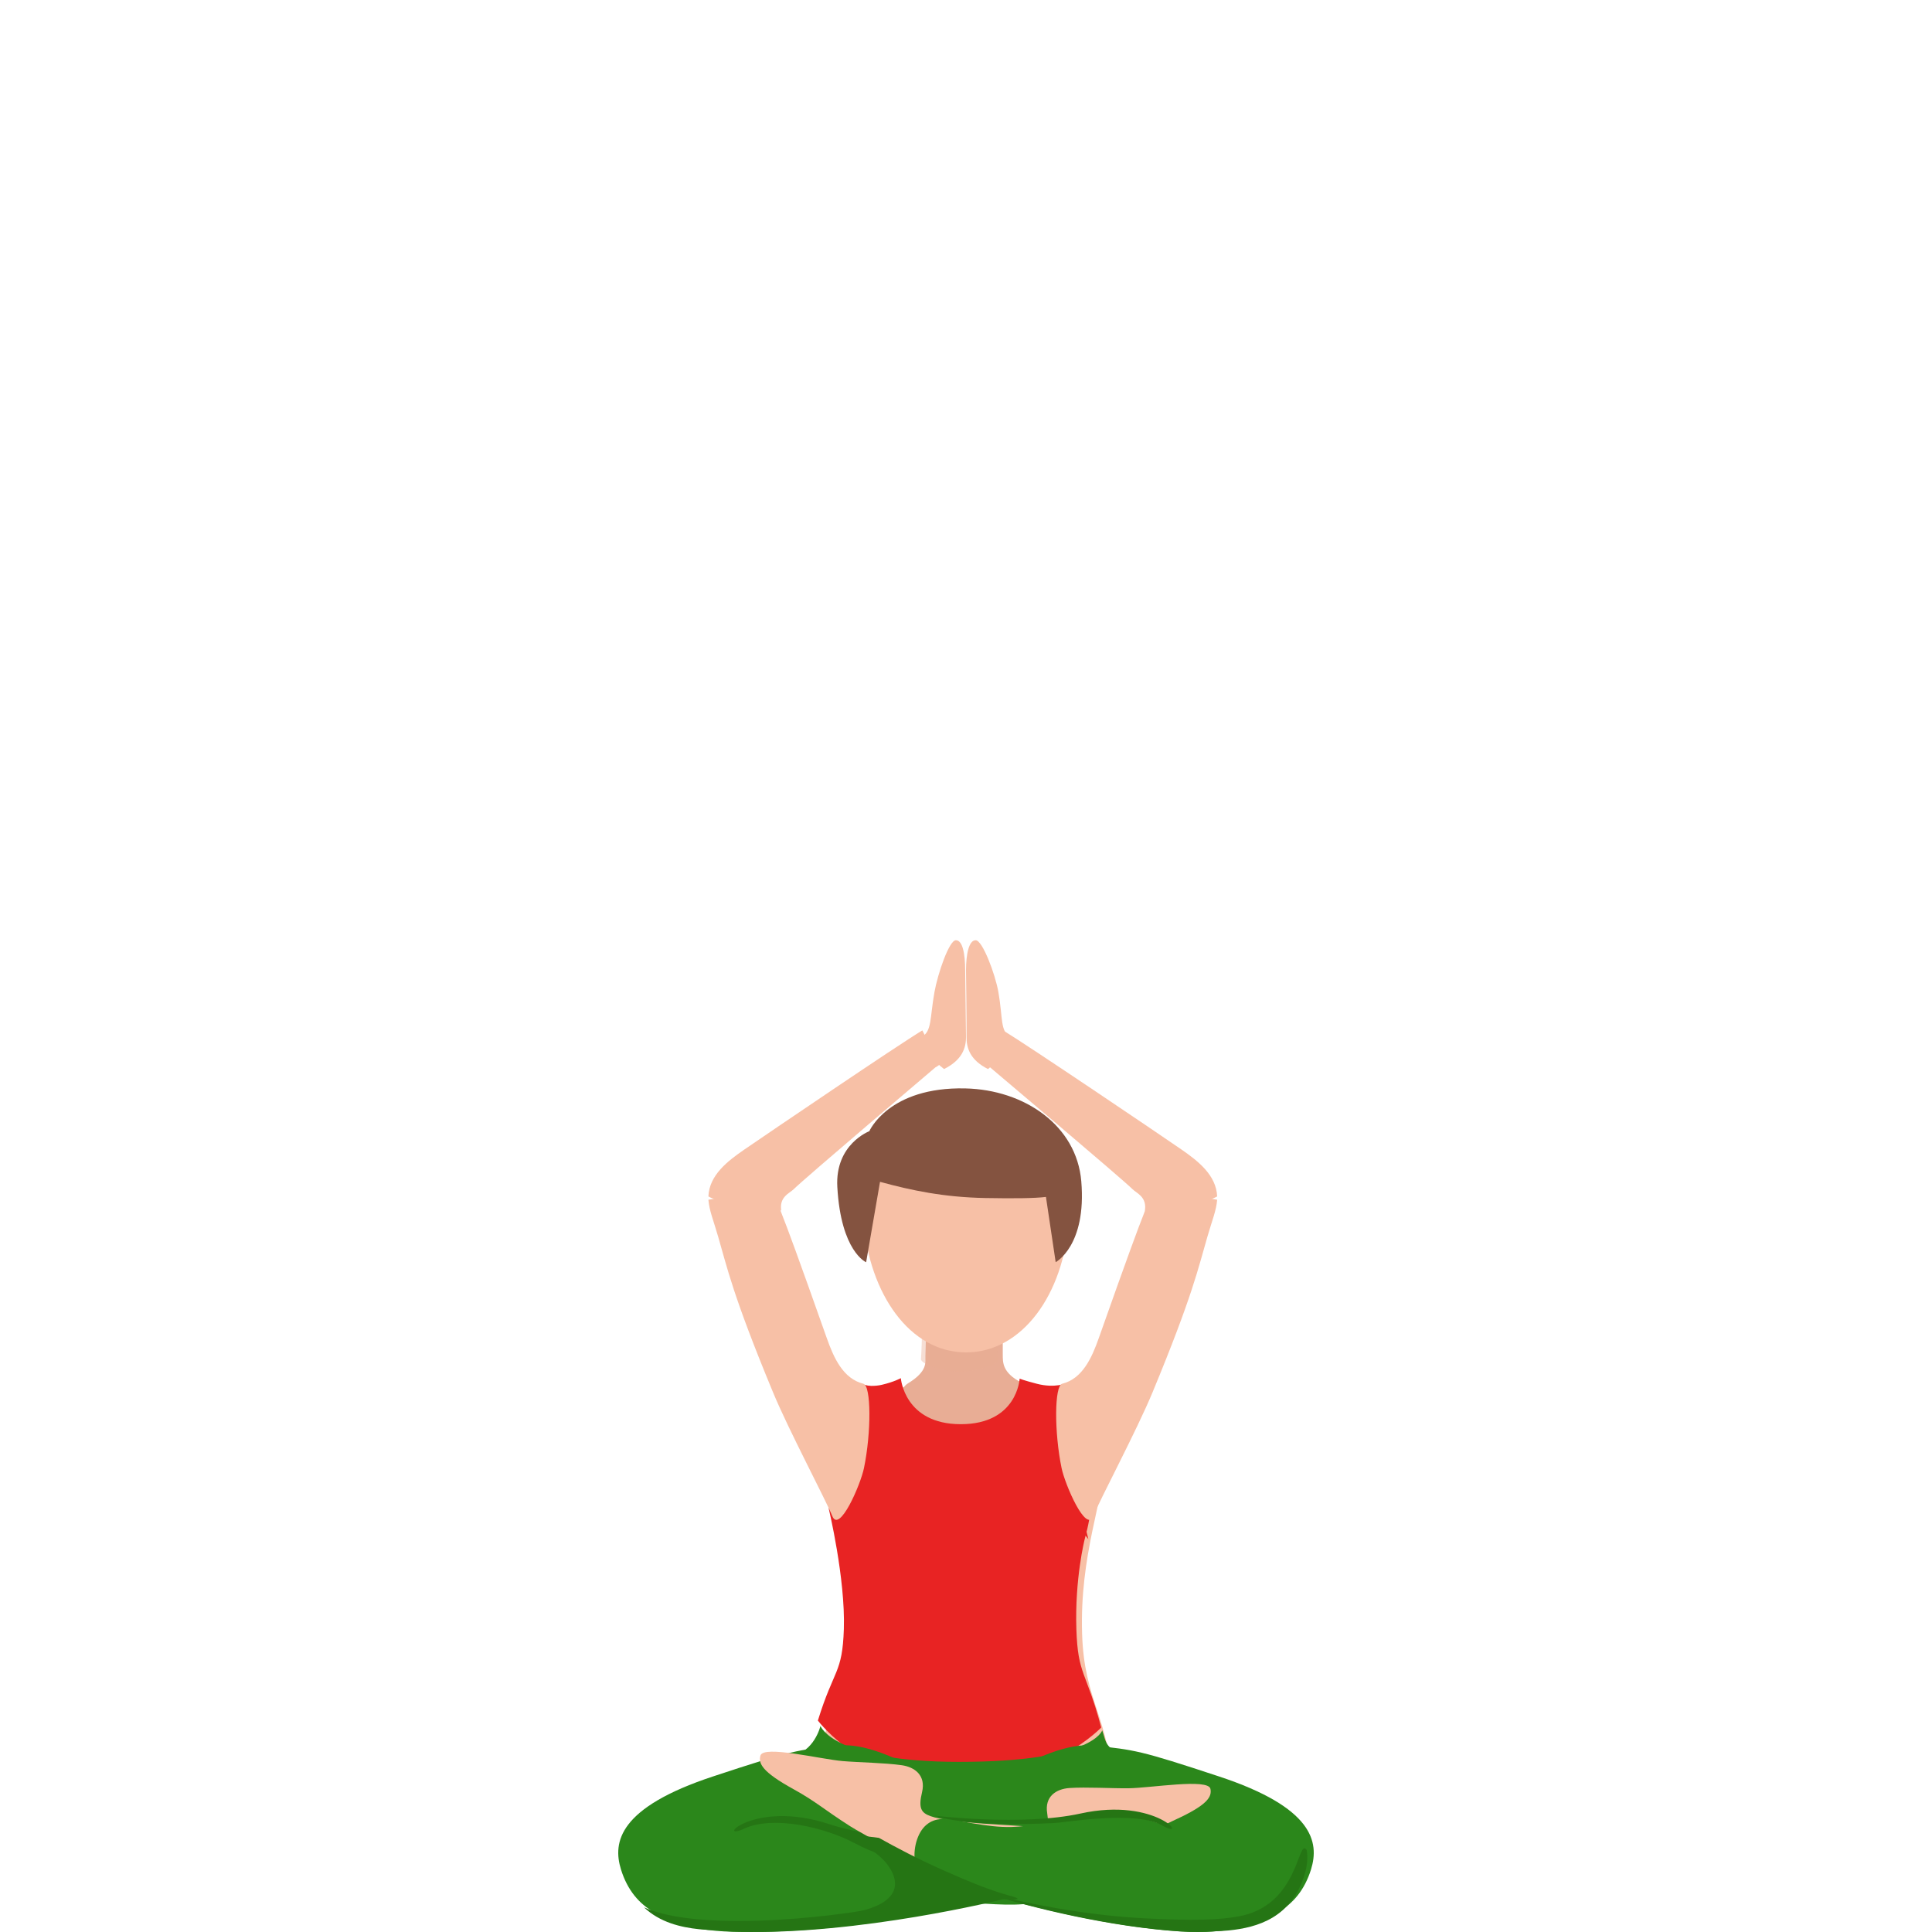 <svg width="300" height="300" viewBox="0 0 300 300" fill="none" xmlns="http://www.w3.org/2000/svg">
<path d="M173 278C172.008 266.136 168.36 264.072 168.03 253.732C167.639 241.577 171.266 233.12 171.888 225.575C172.679 215.916 170.715 217.98 161.777 215.475C159.081 214.724 153.82 213.02 150.103 213C145.102 212.97 141.926 215.225 137.787 216.097C129.109 217.94 126.935 216.407 127.596 225.756C128.137 233.311 132.526 241.567 132.135 253.732C131.805 264.082 126.824 267.409 127.005 276.758" fill="#F7C0A6"/>
<path d="M158.62 214.703C159.005 214.904 159.854 215.126 159.854 215.126C160.752 217.452 157.525 223 149.787 223C140.678 223 138.447 216.354 140.964 214.824C144.181 212.87 143.649 211.451 143.698 210.554C143.787 209.084 143.866 200.042 143.866 200.042C143.866 196.709 146.521 194 149.787 194C153.054 194 155.709 196.709 155.709 200.042C155.709 200.042 155.689 209.104 155.709 210.303C155.719 211.511 155.59 213.132 158.62 214.703Z" fill="#E8AD95"/>
<path opacity="0.4" d="M149.029 197C145.826 197 143.223 199.616 143.223 202.836C143.223 202.836 143.203 208.497 143 211.113C143.397 212.066 146.939 213 149.029 213C151.09 213 154.768 212.144 155 211.142C154.729 209.917 154.835 202.836 154.835 202.836C154.835 199.607 152.242 197 149.029 197Z" fill="#E8AD95"/>
<path d="M128.675 234.208C128.675 234.208 131.284 245.065 131.033 252.951C130.802 259.929 129.498 259.072 127 267.167C127 267.167 134.825 277.555 149.04 276.977C163.255 276.398 171 268.244 171 268.244C168.642 259.371 167.368 260.178 167.138 252.951C166.887 245.145 168.412 239.083 168.412 239.083C171.09 229.213 166.907 234.457 166.445 227.578C166.044 221.686 165.653 214.758 165.653 214.758C165.653 214.758 163.847 215.615 160.988 214.867C158.922 214.329 158.33 214.08 158.33 214.08C158.33 214.08 157.969 221.148 149.191 221.148C140.413 221.148 139.881 214 139.881 214C139.881 214 138.868 214.578 136.902 215.037C134.785 215.525 132.347 214.758 132.347 214.758C132.347 214.758 132.347 220.719 131.976 225.814C131.394 233.799 128.675 234.208 128.675 234.208Z" fill="#E82323"/>
<path d="M165.931 189.7C165.172 200.84 158.802 210 150.005 210C141.208 210 135.02 200.83 134.079 189.7C133.21 179.41 139.55 171 150.005 171C161.957 171 166.639 179.4 165.931 189.7Z" fill="#F7C0A6"/>
<path d="M166.728 215.001C166.728 215.001 166.088 218.902 166.728 225.849C167.368 232.797 169 239 169 239C169 239 161 229.323 161 222.038C161 214.753 166.728 215.001 166.728 215.001Z" fill="#E82323"/>
<path d="M149.899 169.008C137.971 168.736 134.989 175.653 134.989 175.653C134.989 175.653 129.641 177.663 130.019 184.318C130.586 194.361 134.492 196 134.492 196L136.649 183.514C141.54 184.851 146.579 185.907 152.971 186.028C157.364 186.108 160.674 186.078 162.414 185.857L163.925 195.99C163.925 195.99 168.746 193.447 167.901 183.424C167.175 174.778 159.094 169.219 149.899 169.008Z" fill="#845340"/>
<path d="M133.575 215.001C133.575 215.001 133.649 220.289 132.939 227.207C132.42 232.297 132.261 230.854 131 238C131 238 139 229.273 139 222.018C139 214.764 133.575 215.001 133.575 215.001Z" fill="#E82323"/>
<path d="M127.404 268C127.404 268 129.344 273.583 148.939 273.583C169.785 273.583 171.155 268.68 171.155 268.68C171.155 268.68 171.315 269.228 171.555 269.99C172.075 271.685 173.276 272.243 177.196 273.156C180.007 273.816 174.566 281.896 174.256 284.942C173.746 289.956 169.795 293.671 159.952 295.529C157.051 296.077 152.27 295.447 148.709 295.447C144.758 295.447 141.107 296.422 138.117 295.783C129.855 294.016 125.724 291.286 124.763 284.241C124.343 281.125 120.322 273.035 122.803 272.659C126.434 272.121 127.404 268 127.404 268Z" fill="#2B871B"/>
<path d="M96.419 290.269C95.109 286.019 96.106 280.653 110.762 275.83C123 271.787 123.815 271.717 130.231 271.047C137.896 270.238 151.645 280.13 152.673 283.612C154.717 290.516 146.68 289.451 142.62 291.029C137.242 293.12 132.598 294.264 124.641 295.142C118.467 295.822 118.044 299.817 108.324 298.85C103.842 298.386 98.463 296.897 96.419 290.269Z" fill="#2B871B"/>
<path d="M154.366 295.113C154.366 295.113 132.36 300.483 113.765 299.965C99.025 299.556 97.181 292.822 98.251 287.383C99.322 281.944 110.414 281.287 122.16 282.542C129.218 283.299 135.968 285.57 141.331 286.238C145.286 286.736 149.539 285.859 152.056 285.999C153.682 286.128 155.219 287.094 155.803 289.555C156.309 291.697 155.843 294.894 154.366 295.113Z" fill="#2B871B"/>
<path d="M151.212 285.98C151.212 285.98 144.822 292.632 132.681 286.191C128.101 283.763 120.135 281.851 115.555 283.952C110.975 286.054 116.849 279.339 128.748 283.248C137.857 286.243 152 285.854 152 285.854" fill="#257514"/>
<path d="M203.581 290.269C204.891 286.019 203.893 280.653 189.238 275.83C177 271.787 176.185 271.717 169.769 271.047C162.104 270.238 148.355 280.13 147.327 283.612C145.283 290.516 153.32 289.451 157.38 291.029C162.758 293.12 167.402 294.264 175.359 295.142C181.533 295.822 181.956 299.817 191.676 298.85C196.158 298.386 201.526 296.897 203.581 290.269Z" fill="#2B871B"/>
<path d="M144.483 282.007C143.067 281.494 142.569 280.812 143.177 278.282C143.795 275.694 142.061 274.39 140.028 274.103C137.456 273.728 133.271 273.668 130.859 273.461C127.38 273.164 118.54 270.961 118.082 272.601C117.733 273.816 118.331 275.131 123.205 277.818C126.812 279.814 127.869 280.93 132.035 283.588C132.952 284.171 147.313 292.787 159.93 295C162.751 291.196 161.236 288.538 163 283.875C156.442 283.282 147.672 283.163 144.483 282.007Z" fill="#F7C0A6"/>
<path d="M161.032 285.157C162.47 284.755 163.016 284.116 162.609 281.562C162.183 278.94 164.008 277.79 166.052 277.643C168.631 277.466 172.798 277.712 175.209 277.682C178.681 277.643 187.619 276.111 187.957 277.771C188.205 279.008 187.52 280.266 182.48 282.574C178.74 284.283 177.619 285.325 173.284 287.643C172.331 288.153 160.347 293.733 147.649 295C157.986 293.035 157.401 289.597 145 285.668C151.558 285.56 157.778 286.071 161.032 285.157Z" fill="#F7C0A6"/>
<path d="M143.349 290.933C143.349 290.933 164.711 298.681 183.281 299.903C198.01 300.876 200.481 294.36 199.931 288.857C199.38 283.355 190.135 286.583 179.129 282.858C172.405 280.583 162.52 283.533 157.117 283.692C153.135 283.812 148.972 282.55 146.461 282.461C144.83 282.441 143.209 283.255 142.399 285.639C141.678 287.725 141.899 290.586 143.349 290.933Z" fill="#2B871B"/>
<path d="M192.323 297.58C189.3 298.121 185.361 298.291 177.455 297.86C167.977 297.349 159.255 295.496 153 293.963C160.499 296.338 172.453 299.193 183.094 299.904C185.192 300.045 187.032 300.025 188.663 299.884C189.339 299.864 190.046 299.834 190.831 299.754C195.257 299.303 200.568 297.78 202.586 291.048C202.944 289.865 203.123 288.593 202.905 287.27C201.472 285.176 201.821 295.877 192.323 297.58Z" fill="#257514"/>
<path d="M145.755 282.122C145.755 282.122 150.423 283.751 163.683 283.081C165.699 282.982 176.267 281.073 180.518 283.481C184.769 285.889 179.674 278.985 167.785 281.603C158.687 283.601 145 281.923 145 281.923" fill="#257514"/>
<path d="M146.537 290.439C142.518 288.664 138.971 286.786 136.486 285.383C135.424 285.259 134.321 285.114 133.129 284.929C132.437 284.825 130.774 284.413 128.7 284C131.455 285.001 136.235 287.075 138.089 289.944C138.811 291.058 139.041 291.997 138.971 292.782C138.74 295.299 135.333 296.321 133.991 296.651C133.119 296.868 125.984 297.951 118.118 298.23C112.766 298.415 107.085 298.22 102.796 297.126C101.774 296.868 100.832 296.548 100 296.176C102.485 298.519 105.712 299.272 108.578 299.571C109.51 299.664 110.341 299.706 111.113 299.716C112.195 299.84 113.358 299.933 114.62 299.964C133.409 300.5 155.665 294.938 155.665 294.938C156.076 294.876 160.035 295.206 156.627 294.319C153.16 293.349 149.723 291.842 146.537 290.439Z" fill="#257514"/>
<path d="M156.903 160.992C155.289 160.232 155.734 158.032 155.03 154.049C154.523 151.2 152.556 146.01 151.511 146C150.466 145.98 150.01 148.088 150 150.683C150 150.683 150.114 158.965 150.083 160.942C150.052 162.726 150.631 164.601 153.415 166C155.144 164.692 156.272 163.081 158 161.773C157.876 161.591 157.017 161.043 156.903 160.992Z" fill="#F7C0A6"/>
<path d="M183.46 178.498C179.998 176.101 159.559 162.299 155.76 160C154.83 161.873 153.94 163.408 153 165.281C153.247 165.39 153.495 165.638 153.752 165.747C153.752 165.747 174.378 183.155 175.872 184.671C176.476 185.275 178.138 185.85 177.772 188C180.443 185.88 185.973 187.534 189 185.781C188.862 182.461 186.002 180.262 183.46 178.498Z" fill="#F7C0A6"/>
<path d="M178.716 185C178.401 186.255 177.977 187.58 177.513 188.746C176.823 190.459 175.088 195.122 170.631 207.744C169.537 210.852 168.078 214.09 164.932 214.867C163.72 215.166 163.69 222.398 164.844 227.967C165.386 230.577 168.659 238.119 169.754 235.429C170.858 232.729 176.527 222.089 178.973 216.182C185.214 201.119 186.072 196.875 187.491 192.013C188.241 189.423 188.862 187.989 189 186.295C185.579 185.658 182.118 185.12 178.716 185Z" fill="#F7C0A6"/>
<path d="M143.1 160.992C144.718 160.232 144.386 158.032 145.102 154.049C145.61 151.2 147.374 146.01 148.422 146C149.47 145.98 149.864 148.088 149.874 150.683C149.874 150.683 149.968 158.965 149.999 160.942C150.03 162.726 149.397 164.601 146.596 166C144.863 164.692 143.733 163.081 142 161.773C142.124 161.591 142.996 161.043 143.1 160.992Z" fill="#F7C0A6"/>
<path d="M115.585 178.498C119.075 176.101 139.398 162.299 143.218 160C144.155 161.873 145.053 163.408 146 165.281C145.751 165.39 145.501 165.638 145.242 165.747C145.242 165.747 124.729 183.155 123.233 184.671C122.625 185.275 120.95 185.85 121.319 188C118.626 185.88 113.052 187.534 110 185.781C110.13 182.461 113.022 180.262 115.585 178.498Z" fill="#F7C0A6"/>
<path d="M120.284 185C120.599 186.255 121.023 187.58 121.487 188.746C122.177 190.459 123.912 195.122 128.369 207.744C129.463 210.852 130.922 214.09 134.068 214.867C135.28 215.166 135.31 222.398 134.156 227.967C133.614 230.577 130.341 238.119 129.246 235.429C128.142 232.729 122.473 222.089 120.027 216.182C113.786 201.119 112.928 196.875 111.509 192.013C110.759 189.423 110.138 187.989 110 186.295C113.421 185.658 116.882 185.12 120.284 185Z" fill="#F7C0A6"/>
</svg>
